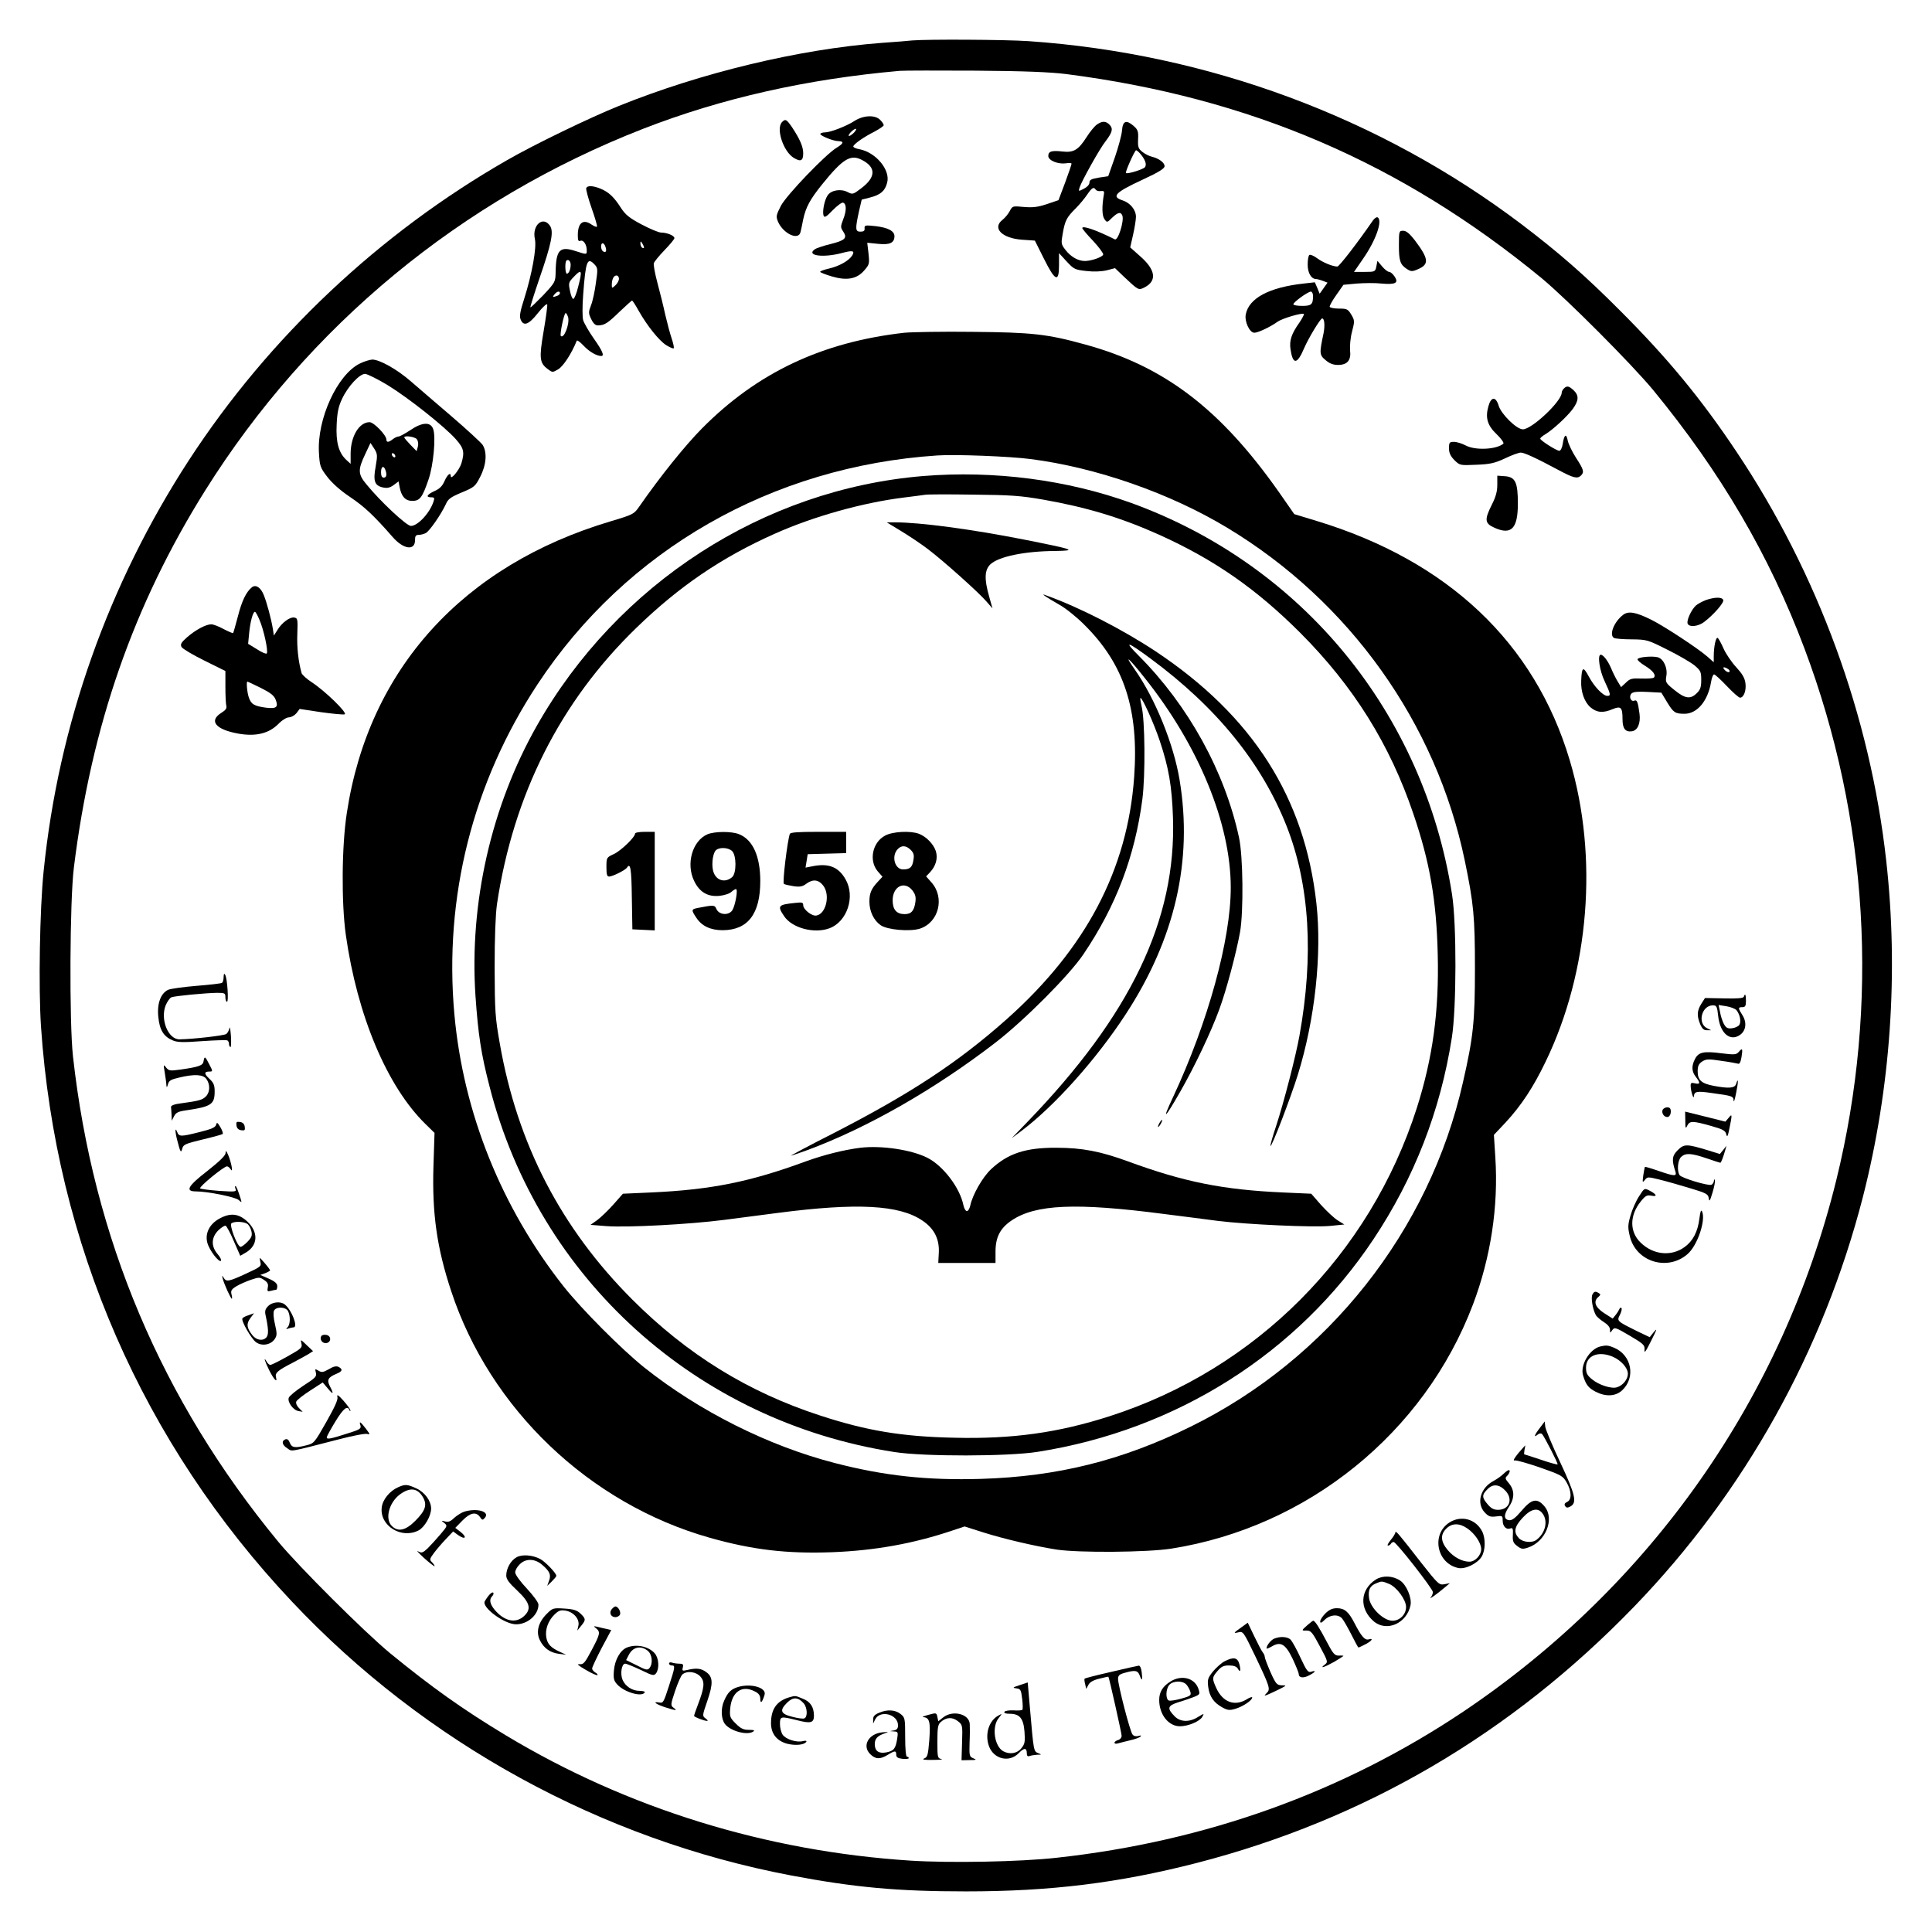 <?xml version="1.0" standalone="no"?>
<!DOCTYPE svg PUBLIC "-//W3C//DTD SVG 20010904//EN"
 "http://www.w3.org/TR/2001/REC-SVG-20010904/DTD/svg10.dtd">
<svg version="1.0" xmlns="http://www.w3.org/2000/svg"
 width="1080pt" height="1080pt" viewBox="0 0 1080 1080"
 preserveAspectRatio="xMidYMid meet">

<g transform="translate(0,1080) scale(0.1,-0.1)"
fill="#000000" stroke="none">
<path d="M5100 10574 c-19 -2 -98 -9 -175 -14 -458 -35 -1007 -167 -1465 -352
-164 -66 -474 -216 -625 -303 -714 -409 -1331 -990 -1778 -1676 -451 -693
-730 -1480 -813 -2298 -22 -213 -29 -652 -15 -867 82 -1215 568 -2331 1403
-3217 743 -789 1730 -1330 2791 -1531 355 -67 595 -89 977 -89 474 0 854 47
1290 159 941 243 1758 722 2446 1434 616 638 1056 1427 1278 2290 155 607 200
1254 130 1880 -90 808 -381 1603 -837 2285 -196 294 -385 523 -647 785 -201
202 -346 328 -558 489 -789 596 -1751 952 -2752 1021 -132 9 -566 11 -650 4z
m860 -188 c1026 -132 1874 -496 2659 -1142 140 -116 503 -480 622 -624 378
-460 650 -924 846 -1445 358 -951 420 -1988 178 -2972 -300 -1217 -1036 -2266
-2085 -2971 -672 -450 -1439 -726 -2274 -817 -205 -23 -596 -30 -816 -16 -807
52 -1583 292 -2260 699 -241 145 -418 271 -650 461 -144 119 -508 482 -624
622 -654 794 -1035 1697 -1148 2714 -21 191 -18 871 5 1055 98 793 334 1469
734 2108 578 922 1430 1625 2448 2022 440 171 914 278 1435 324 25 2 216 2
425 1 275 -2 415 -8 505 -19z"/>
<path d="M4775 10123 c-43 -28 -133 -63 -163 -63 -10 0 -22 -3 -26 -7 -8 -9
70 -42 102 -42 31 -1 28 -13 -10 -36 -61 -36 -282 -266 -313 -326 -26 -51 -28
-59 -16 -88 29 -67 115 -108 126 -58 3 12 10 44 15 71 15 69 38 111 107 197
115 142 158 168 221 135 80 -41 79 -96 -3 -158 -47 -36 -49 -36 -78 -21 -38
19 -92 10 -111 -20 -18 -27 -30 -91 -22 -113 5 -12 16 -6 51 31 25 25 51 45
58 42 19 -6 20 -44 1 -92 -16 -42 -16 -46 0 -70 24 -36 10 -49 -74 -70 -38 -9
-76 -22 -86 -29 -48 -35 46 -48 150 -21 63 17 76 14 60 -13 -19 -30 -73 -60
-129 -73 -30 -7 -52 -15 -50 -19 2 -4 31 -15 64 -25 84 -25 140 -15 181 32 30
34 31 38 25 96 l-7 60 60 -6 c66 -7 92 5 92 43 0 29 -37 48 -107 56 -56 6 -61
5 -60 -12 2 -14 -5 -19 -23 -19 -29 0 -30 14 -8 115 l15 64 47 12 c58 15 83
36 95 82 20 71 -62 170 -155 188 -19 3 -34 10 -34 15 0 12 58 53 118 83 28 15
52 31 52 36 0 6 -9 19 -20 30 -29 29 -94 26 -145 -7z m0 -63 c-10 -11 -23 -20
-28 -20 -6 0 -2 9 8 20 10 11 23 20 28 20 6 0 2 -9 -8 -20z"/>
<path d="M4372 10118 c-36 -36 7 -166 66 -201 39 -23 52 -16 52 27 0 36 -19
79 -62 144 -31 45 -37 49 -56 30z"/>
<path d="M6132 10104 c-12 -8 -38 -39 -57 -69 -47 -74 -73 -89 -136 -82 -60 7
-79 1 -79 -25 0 -25 54 -47 98 -41 17 3 32 2 32 -2 0 -5 -16 -52 -36 -106
l-37 -98 -65 -22 c-51 -17 -78 -20 -128 -16 -63 6 -64 6 -79 -22 -8 -16 -26
-38 -41 -50 -59 -46 -3 -103 109 -111 l72 -5 50 -100 c63 -127 85 -137 85 -38
l0 68 43 -47 c40 -43 46 -46 110 -53 42 -5 84 -3 114 4 l46 12 51 -49 c80 -75
80 -76 115 -58 70 37 61 98 -26 174 l-55 49 16 71 c9 39 16 84 16 100 0 39
-32 78 -75 92 -64 21 -42 44 113 116 91 42 122 62 122 75 0 20 -31 43 -71 53
-14 3 -38 15 -52 26 -24 19 -27 28 -25 72 2 44 -1 53 -26 75 -41 35 -60 27
-64 -27 -2 -25 -20 -92 -40 -150 l-37 -105 -53 -8 c-41 -7 -52 -12 -52 -28 0
-11 -13 -25 -31 -34 -31 -16 -31 -16 -24 7 10 33 112 217 145 258 38 50 43 70
24 91 -21 23 -42 24 -72 3z m240 -161 c30 -34 40 -63 28 -78 -10 -12 -99 -40
-106 -32 -5 5 49 127 57 127 3 0 13 -8 21 -17z m-247 -203 c4 -6 16 -10 28 -8
17 2 21 -1 18 -17 -12 -69 -11 -121 3 -140 14 -20 15 -20 43 8 33 31 48 34 57
12 11 -30 -24 -142 -42 -133 -104 52 -182 79 -182 63 0 -4 27 -37 61 -72 33
-36 58 -70 56 -76 -4 -14 -64 -35 -100 -36 -39 -1 -81 23 -111 62 -25 32 -25
37 -15 93 13 73 22 89 72 139 22 22 51 57 65 78 26 38 36 44 47 27z"/>
<path d="M3277 9748 c-2 -7 11 -57 30 -111 19 -54 33 -101 30 -104 -3 -3 -16
2 -29 11 -48 34 -78 11 -78 -59 0 -29 3 -36 15 -31 17 6 35 -22 35 -53 0 -25
1 -25 -61 -5 -90 30 -111 8 -113 -117 -1 -55 -2 -57 -69 -129 -38 -39 -70 -70
-72 -68 -2 2 21 75 51 163 67 194 80 259 59 292 -39 59 -102 4 -85 -73 11 -47
-16 -196 -60 -335 -22 -68 -27 -96 -20 -114 16 -41 45 -31 97 35 26 33 50 55
52 48 2 -6 -7 -73 -20 -149 -26 -152 -23 -178 23 -212 26 -20 27 -20 59 -1 28
17 74 87 103 159 2 6 19 -7 38 -27 32 -34 73 -58 99 -58 19 0 7 29 -42 98 -28
40 -54 86 -59 102 -5 17 -5 80 0 143 14 189 23 213 65 167 17 -18 17 -27 6
-102 -6 -46 -18 -102 -27 -124 -15 -39 -15 -45 1 -78 12 -25 24 -36 39 -35 36
1 53 12 120 77 36 34 67 62 69 62 3 0 20 -26 37 -57 48 -85 115 -168 155 -193
20 -12 38 -20 41 -17 3 3 -2 27 -11 54 -9 26 -25 86 -36 133 -10 47 -30 127
-44 179 -14 52 -23 102 -20 110 3 9 30 42 60 73 30 31 55 61 55 67 0 14 -42
31 -75 31 -12 0 -61 20 -108 45 -70 37 -91 55 -116 93 -39 61 -67 87 -113 107
-45 18 -75 19 -81 3z m323 -331 c0 -5 -4 -5 -10 -2 -5 3 -10 14 -10 23 0 15 2
15 10 2 5 -8 10 -19 10 -23z m-215 2 c8 -23 1 -34 -14 -24 -13 8 -15 45 -2 45
5 0 13 -9 16 -21z m-195 -99 c0 -25 -10 -50 -21 -50 -10 0 -12 63 -3 73 11 10
24 -3 24 -23z m42 -123 c-9 -38 -22 -68 -27 -68 -6 0 -14 20 -19 46 -9 44 -8
47 25 81 41 43 45 32 21 -59z m228 45 c0 -11 -9 -27 -20 -37 -19 -18 -20 -17
-20 3 0 31 11 52 26 52 8 0 14 -8 14 -18z m-330 -81 c0 -5 -7 -12 -16 -15 -24
-9 -28 -7 -14 9 14 17 30 20 30 6z m46 -135 c9 -38 -24 -122 -41 -104 -7 7 18
128 27 128 4 0 10 -11 14 -24z"/>
<path d="M7675 9568 c-86 -125 -189 -258 -199 -258 -26 0 -82 23 -114 47 -17
13 -37 21 -42 18 -6 -3 -10 -28 -10 -54 0 -47 20 -81 48 -81 6 0 23 -5 37 -10
l26 -10 -22 -31 -22 -31 -13 32 -14 32 -62 -7 c-192 -21 -306 -81 -324 -172
-8 -40 21 -103 48 -103 20 0 87 31 129 61 28 20 139 52 148 44 2 -3 -9 -24
-25 -48 -45 -63 -57 -101 -50 -149 13 -88 37 -87 76 5 24 56 91 167 101 167
13 0 16 -39 8 -82 -24 -113 -24 -122 11 -151 22 -19 43 -27 69 -27 53 0 75 26
68 82 -2 24 2 71 11 104 15 58 15 63 -4 95 -19 31 -24 34 -70 34 -27 0 -50 5
-51 10 -1 6 15 35 37 66 l40 57 75 7 c41 3 103 4 137 0 79 -7 98 3 74 39 -9
14 -23 26 -30 26 -8 0 -26 14 -40 31 l-26 31 -6 -31 c-6 -30 -8 -31 -66 -31
l-59 0 51 74 c72 104 110 213 81 231 -6 3 -17 -5 -26 -17z m-335 -422 c0 -48
-9 -56 -61 -56 -27 0 -49 4 -49 9 0 12 80 70 98 71 6 0 12 -11 12 -24z"/>
<path d="M7820 9429 c0 -88 7 -108 45 -133 22 -14 29 -15 59 -2 67 28 64 58
-16 164 -29 37 -47 52 -64 52 -23 0 -24 -2 -24 -81z"/>
<path d="M5056 8940 c-461 -52 -823 -223 -1132 -535 -95 -96 -234 -269 -350
-436 -30 -43 -33 -45 -160 -83 -827 -246 -1353 -827 -1475 -1629 -29 -185 -31
-502 -6 -682 64 -453 231 -849 446 -1059 l50 -49 -6 -186 c-8 -265 19 -456 99
-698 217 -659 773 -1189 1445 -1379 241 -68 430 -90 683 -81 239 9 456 48 673
121 l69 23 104 -33 c117 -37 289 -77 409 -96 126 -19 507 -16 642 5 763 120
1415 647 1687 1365 99 261 143 548 125 822 l-8 126 65 69 c87 94 155 196 224
340 245 506 296 1146 135 1685 -196 657 -681 1115 -1415 1338 l-125 38 -87
125 c-327 464 -640 702 -1081 823 -213 59 -297 68 -632 71 -165 2 -335 -1
-379 -5z m704 -706 c368 -47 780 -191 1100 -384 684 -412 1168 -1091 1328
-1860 50 -241 57 -314 57 -605 0 -295 -9 -382 -67 -635 -187 -830 -755 -1548
-1522 -1925 -386 -190 -746 -279 -1171 -292 -303 -9 -542 17 -820 89 -371 96
-756 289 -1064 534 -127 102 -348 324 -449 451 -349 442 -562 972 -612 1523
-59 655 103 1296 465 1845 496 752 1310 1218 2235 1279 100 7 403 -5 520 -20z"/>
<path d="M5161 8139 c-893 -74 -1709 -601 -2160 -1396 -255 -450 -378 -991
-343 -1511 15 -214 31 -323 79 -507 274 -1073 1157 -1870 2263 -2042 165 -26
635 -25 800 1 776 122 1453 550 1878 1189 227 341 374 717 438 1127 26 165 27
635 1 800 -158 1013 -835 1840 -1792 2188 -360 130 -767 183 -1164 151z m671
-132 c244 -43 435 -101 645 -195 311 -140 546 -304 793 -551 296 -297 499
-621 631 -1011 92 -270 129 -483 136 -785 8 -319 -28 -579 -117 -859 -263
-820 -898 -1459 -1715 -1722 -288 -93 -546 -129 -870 -121 -292 6 -490 39
-750 124 -403 131 -743 341 -1050 648 -399 399 -643 870 -741 1431 -26 147
-28 179 -29 424 0 172 5 296 13 355 92 614 354 1133 779 1545 238 231 475 393
773 526 219 98 496 175 725 203 50 6 101 13 115 15 14 3 135 3 270 1 210 -2
266 -6 392 -28z"/>
<path d="M5036 7832 c43 -26 111 -71 149 -100 90 -68 286 -244 329 -294 l34
-39 -19 68 c-28 98 -25 148 8 179 47 43 191 73 363 74 124 2 105 8 -177 64
-294 58 -581 96 -719 96 l-47 0 79 -48z"/>
<path d="M5842 7468 c10 -7 45 -29 79 -48 35 -19 97 -69 139 -111 224 -221
307 -475 280 -853 -37 -517 -270 -959 -711 -1352 -273 -243 -541 -419 -974
-641 -132 -67 -237 -123 -233 -123 4 0 44 14 89 30 336 124 717 342 1054 602
162 125 413 377 491 493 182 269 288 547 330 868 17 132 15 444 -5 522 -5 22
-8 41 -6 43 8 8 75 -140 108 -239 50 -149 68 -252 74 -429 19 -571 -236 -1104
-816 -1704 l-86 -89 60 45 c183 139 413 396 577 647 276 422 377 860 302 1311
-33 200 -136 454 -251 618 -64 91 -35 67 57 -49 301 -378 480 -813 480 -1171
0 -291 -127 -753 -324 -1174 -63 -134 -46 -120 43 36 80 140 171 332 216 455
40 108 95 314 117 435 20 116 17 425 -6 529 -80 370 -284 738 -559 1014 -88
88 -69 84 64 -14 371 -274 622 -584 762 -939 128 -327 152 -720 71 -1170 -21
-116 -87 -372 -130 -503 -20 -60 -34 -110 -32 -113 7 -7 112 267 153 398 96
310 135 673 104 956 -65 593 -356 1050 -899 1411 -186 123 -426 246 -610 312
-21 8 -23 7 -8 -3z"/>
<path d="M3550 6140 c0 -20 -80 -97 -120 -115 -39 -18 -40 -19 -40 -72 0 -41
3 -53 15 -53 19 0 91 36 100 50 19 30 25 -6 27 -167 l3 -178 63 -3 62 -3 0
276 0 275 -55 0 c-31 0 -55 -4 -55 -10z"/>
<path d="M3954 6136 c-84 -37 -120 -165 -74 -260 30 -63 76 -90 141 -84 27 3
57 12 67 22 10 9 22 16 26 16 13 0 -4 -92 -20 -118 -20 -31 -74 -27 -89 6 -10
24 -14 24 -107 6 -34 -7 -34 -12 -5 -55 30 -46 80 -69 147 -69 141 1 210 91
210 275 0 137 -41 230 -117 261 -41 18 -139 17 -179 0z m138 -93 c25 -23 26
-123 1 -146 -37 -32 -85 -22 -103 24 -14 33 -8 102 10 124 17 20 69 19 92 -2z"/>
<path d="M4415 6138 c-14 -42 -42 -274 -33 -279 6 -4 30 -9 55 -13 35 -5 50
-2 72 15 36 26 68 22 94 -13 39 -53 14 -158 -40 -166 -25 -4 -73 34 -73 58 0
15 -6 17 -42 13 -99 -10 -104 -16 -65 -74 44 -67 169 -100 254 -68 99 37 145
177 90 273 -40 71 -96 92 -188 73 l-36 -7 6 37 6 38 108 3 107 3 0 59 0 60
-155 0 c-116 0 -157 -3 -160 -12z"/>
<path d="M4948 6129 c-71 -37 -92 -139 -42 -199 l27 -31 -25 -27 c-37 -39 -48
-65 -48 -112 0 -54 24 -105 63 -132 37 -26 164 -37 220 -19 105 35 139 172 65
257 l-31 35 21 22 c34 36 46 80 33 120 -13 39 -54 81 -94 96 -47 18 -147 13
-189 -10z m143 -80 c17 -17 20 -29 15 -57 -6 -40 -19 -52 -58 -52 -46 0 -66
73 -31 112 21 24 48 23 74 -3z m9 -226 c17 -22 21 -37 17 -66 -7 -49 -23 -67
-60 -67 -45 0 -67 25 -67 77 0 78 66 111 110 56z"/>
<path d="M6480 4520 c-6 -11 -8 -20 -6 -20 3 0 10 9 16 20 6 11 8 20 6 20 -3
0 -10 -9 -16 -20z"/>
<path d="M4810 4384 c-95 -12 -205 -40 -305 -76 -312 -115 -531 -159 -867
-174 l-156 -7 -52 -59 c-29 -33 -70 -72 -91 -88 l-38 -27 88 -7 c117 -9 468
10 661 35 85 11 220 29 300 39 439 57 677 45 806 -43 66 -44 96 -103 92 -180
l-3 -57 160 0 160 0 0 63 c0 81 26 131 89 174 134 91 360 101 851 37 105 -13
242 -31 304 -39 162 -20 531 -37 626 -28 l80 8 -37 23 c-21 13 -62 52 -93 86
l-55 63 -157 7 c-337 15 -555 59 -868 174 -153 56 -256 76 -400 76 -172 1
-271 -32 -365 -120 -48 -45 -104 -144 -116 -203 -4 -17 -12 -31 -19 -31 -7 0
-15 14 -19 31 -19 98 -113 222 -202 267 -89 45 -257 70 -374 56z"/>
<path d="M2012 8768 c-126 -61 -241 -311 -229 -500 4 -72 7 -82 46 -133 27
-35 72 -76 129 -114 80 -54 132 -103 237 -223 60 -69 125 -78 125 -18 0 24 4
30 21 30 11 0 29 5 39 10 22 12 86 105 112 161 13 30 27 40 89 66 70 29 76 34
103 87 35 67 40 138 14 179 -10 14 -88 86 -173 159 -85 73 -188 161 -228 196
-78 68 -175 122 -216 122 -14 -1 -45 -10 -69 -22z m155 -121 c116 -71 319
-232 381 -302 45 -51 50 -72 31 -136 -12 -37 -59 -94 -59 -71 0 24 -18 11 -35
-27 -12 -28 -28 -44 -56 -56 -43 -20 -51 -35 -18 -35 17 0 19 -4 13 -22 -20
-64 -88 -138 -127 -138 -24 0 -170 136 -249 233 -47 56 -48 81 -7 167 l30 64
21 -32 c18 -29 19 -37 8 -100 -15 -81 -6 -107 41 -117 23 -5 38 -2 59 13 l28
21 6 -32 c10 -53 32 -77 71 -77 42 0 56 19 90 118 28 80 43 242 26 285 -15 40
-62 37 -128 -8 -29 -19 -58 -35 -65 -35 -7 0 -22 -7 -32 -15 -24 -19 -36 -19
-36 -2 0 24 -70 97 -94 97 -58 0 -105 -78 -106 -174 l0 -59 -25 23 c-42 40
-58 98 -53 197 3 68 10 101 30 143 33 71 98 140 129 140 13 -1 70 -29 126 -63z
m163 -302 c7 -9 10 -25 6 -41 l-7 -26 -34 35 c-19 20 -35 38 -35 42 0 12 58 4
70 -10z m-120 -96 c0 -6 -4 -7 -10 -4 -5 3 -10 11 -10 16 0 6 5 7 10 4 6 -3
10 -11 10 -16z m-56 -75 c10 -27 7 -44 -9 -44 -10 0 -15 10 -15 30 0 32 14 40
24 14z"/>
<path d="M8742 8628 c-7 -7 -12 -17 -12 -23 0 -48 -167 -205 -217 -205 -35 0
-120 84 -135 131 -16 54 -43 53 -58 -3 -18 -64 -5 -107 47 -156 25 -24 41 -47
37 -52 -38 -33 -157 -39 -211 -10 -21 11 -50 20 -65 20 -25 0 -28 -3 -28 -36
0 -26 8 -43 30 -66 31 -30 31 -30 123 -26 78 3 103 9 161 36 37 18 77 32 87
32 20 0 85 -30 212 -98 82 -44 105 -50 125 -30 19 19 15 33 -28 99 -22 34 -42
77 -46 95 -8 43 -20 36 -28 -16 -3 -22 -12 -40 -19 -40 -16 0 -107 58 -107 68
0 4 12 15 28 24 43 26 122 99 154 142 34 47 35 75 5 104 -27 25 -38 27 -55 10z"/>
<path d="M8370 8090 c0 -36 -8 -67 -30 -110 -43 -86 -41 -106 16 -131 93 -41
129 -3 129 136 0 119 -14 149 -73 153 l-42 3 0 -51z"/>
<path d="M1408 7517 c-32 -26 -56 -76 -78 -162 -13 -49 -25 -92 -27 -94 -1 -2
-25 8 -52 22 -27 15 -58 27 -70 27 -30 0 -88 -31 -136 -73 -33 -29 -38 -39
-30 -54 6 -10 63 -44 128 -76 l117 -58 0 -87 c0 -48 2 -96 5 -107 4 -15 -4
-25 -28 -40 -71 -45 -32 -93 95 -116 97 -17 169 0 222 52 22 23 48 39 61 39
13 0 32 11 42 23 l18 24 119 -18 c65 -9 125 -15 133 -12 17 7 -109 130 -184
179 -28 18 -54 42 -57 51 -18 64 -27 143 -24 219 3 83 2 89 -18 92 -24 4 -70
-30 -94 -71 l-19 -30 -6 39 c-9 55 -34 148 -51 189 -17 42 -45 59 -66 42z m42
-181 c24 -54 51 -178 41 -189 -4 -4 -29 7 -55 24 l-49 30 6 62 c6 62 21 117
32 117 4 0 15 -20 25 -44z m7 -381 c52 -26 74 -42 83 -64 18 -44 6 -54 -53
-47 -66 9 -83 19 -96 57 -10 29 -15 89 -8 89 2 0 35 -16 74 -35z"/>
<path d="M9537 7446 c-21 -8 -47 -22 -57 -31 -25 -23 -53 -83 -46 -101 8 -21
58 -17 92 9 54 41 113 109 107 123 -6 17 -46 17 -96 0z"/>
<path d="M9072 7362 c-50 -39 -78 -111 -50 -128 6 -4 50 -8 98 -8 86 -1 90 -2
201 -58 63 -31 131 -71 152 -88 34 -29 37 -36 37 -81 0 -40 -5 -55 -25 -74
-35 -35 -65 -31 -124 17 -50 40 -52 44 -46 79 8 46 -16 96 -48 105 -34 8 -110
1 -113 -11 -2 -5 17 -22 42 -37 44 -27 63 -52 49 -66 -4 -4 -34 -6 -68 -5 -54
2 -65 0 -88 -23 l-27 -25 -20 33 c-11 18 -27 51 -36 73 -18 41 -43 75 -58 75
-19 0 -7 -88 22 -148 34 -73 36 -82 15 -82 -24 0 -73 51 -104 109 -31 58 -39
54 -42 -24 -3 -62 18 -120 52 -149 35 -30 71 -33 124 -10 46 19 55 10 55 -57
0 -52 16 -72 52 -67 32 4 50 44 43 98 -9 67 -14 80 -30 73 -20 -7 -31 26 -14
41 10 9 37 11 90 8 l76 -4 32 -53 c36 -59 45 -65 98 -65 71 0 131 73 148 178
4 23 11 42 17 42 5 0 37 -29 71 -65 34 -36 67 -65 74 -65 21 0 36 41 30 82 -4
29 -18 52 -52 89 -25 27 -57 74 -70 103 -13 30 -28 57 -33 60 -10 6 -22 -48
-22 -103 l0 -33 -35 31 c-55 48 -241 170 -315 207 -87 43 -128 50 -158 26z
m588 -302 c8 -5 11 -12 7 -16 -4 -4 -15 0 -24 9 -18 18 -8 23 17 7z"/>
<path d="M1250 5338 c0 -15 -4 -29 -9 -32 -5 -4 -69 -11 -143 -17 -73 -6 -144
-16 -158 -22 -42 -20 -63 -78 -55 -152 7 -73 30 -110 81 -131 25 -11 59 -12
164 -4 73 5 137 7 141 4 5 -3 9 -11 9 -19 0 -8 3 -16 8 -18 4 -3 5 25 3 61 -3
37 -6 57 -8 45 -3 -12 -10 -27 -18 -33 -11 -9 -187 -29 -262 -30 -63 0 -108
111 -77 190 9 21 23 41 32 45 20 8 192 24 255 25 44 0 47 -2 47 -25 0 -14 4
-25 9 -25 10 0 2 129 -10 150 -6 11 -8 8 -9 -12z"/>
<path d="M9748 5228 c-3 -8 -36 -11 -111 -9 l-106 2 -21 -33 c-24 -39 -25 -66
-6 -113 11 -26 21 -35 38 -34 l23 0 -22 11 c-56 27 -31 128 32 128 21 0 24 -6
30 -62 11 -95 67 -142 122 -103 33 23 39 69 14 109 -26 41 -26 46 -1 46 16 0
20 7 20 35 0 35 -5 45 -12 23z m-40 -76 c19 -25 26 -63 15 -81 -6 -9 -24 -17
-41 -19 -25 -3 -33 2 -46 25 -8 16 -18 46 -21 67 l-8 38 44 -7 c24 -4 50 -14
57 -23z"/>
<path d="M9720 4920 c-14 -16 -23 -17 -97 -8 -99 13 -128 7 -148 -32 -20 -39
-19 -70 5 -100 26 -34 25 -43 -5 -36 -21 5 -25 3 -24 -16 1 -31 17 -78 18 -56
2 27 17 30 99 18 118 -16 122 -18 123 -43 1 -12 7 7 14 43 13 64 13 91 0 51
-7 -24 -40 -27 -125 -11 -69 13 -90 32 -90 81 0 30 6 42 25 55 22 14 35 15
106 4 45 -6 87 -14 94 -16 9 -4 15 8 20 36 8 49 5 54 -15 30z"/>
<path d="M1138 4868 c-3 -24 -25 -32 -129 -47 -59 -8 -65 -7 -80 11 -15 20
-16 18 -8 -28 4 -27 9 -58 9 -69 2 -17 3 -16 9 4 5 20 17 27 61 37 87 21 136
18 154 -8 22 -31 20 -74 -3 -97 -20 -20 -38 -25 -141 -39 -34 -4 -55 -12 -54
-20 1 -6 2 -27 3 -44 l1 -33 13 25 c10 20 23 27 67 33 142 21 160 33 160 107
0 34 -6 48 -30 70 -30 28 -30 40 2 40 18 0 18 2 -2 40 -23 46 -27 48 -32 18z"/>
<path d="M9294 4595 c-8 -20 13 -45 32 -38 8 3 14 16 14 29 0 17 -6 24 -20 24
-11 0 -23 -7 -26 -15z"/>
<path d="M9421 4535 c0 -43 2 -47 11 -27 14 27 30 27 133 -2 67 -19 80 -26 85
-47 5 -19 9 -11 18 35 16 78 15 82 -5 57 l-18 -21 -112 28 -113 28 1 -51z"/>
<path d="M1208 4512 c-4 -14 -26 -24 -91 -40 -107 -27 -116 -27 -127 1 -12 31
-12 0 1 -48 17 -67 21 -73 28 -45 6 22 18 27 113 50 59 14 110 28 113 31 3 4
-3 21 -13 38 -17 28 -20 29 -24 13z"/>
<path d="M1322 4508 c2 -15 11 -24 26 -26 20 -3 23 0 20 20 -2 15 -11 24 -26
26 -20 3 -23 0 -20 -20z"/>
<path d="M9379 4371 c-32 -32 -35 -54 -14 -118 10 -30 -2 -30 -95 2 -40 14
-74 24 -75 22 -1 -1 -5 -22 -9 -47 -5 -41 -5 -43 9 -26 14 18 17 18 82 2 37
-9 114 -31 170 -48 93 -28 102 -33 105 -57 3 -21 7 -14 21 32 10 33 16 64 13
70 -2 7 -5 5 -5 -4 -1 -9 -7 -19 -14 -22 -19 -7 -168 38 -178 54 -16 25 -10
85 9 102 25 23 56 21 142 -8 40 -14 75 -25 77 -25 4 0 17 34 27 70 l7 25 -18
-23 -19 -23 -64 20 c-122 37 -135 37 -171 2z"/>
<path d="M1261 4354 c-1 -14 -34 -46 -101 -99 -110 -85 -127 -115 -65 -115 64
0 220 -31 239 -48 18 -16 18 -16 11 8 -14 44 -24 70 -29 70 -3 0 -3 -7 1 -17
6 -15 -3 -16 -92 -10 -54 4 -102 10 -106 14 -8 8 132 123 150 123 6 0 15 -8
21 -17 15 -24 3 40 -15 82 -11 24 -14 26 -14 9z"/>
<path d="M9162 4112 c-17 -26 -38 -74 -47 -106 -15 -51 -16 -67 -5 -113 32
-146 211 -202 324 -103 55 48 102 188 81 237 -6 13 -10 2 -15 -37 -9 -75 -36
-127 -83 -161 -74 -54 -175 -44 -245 24 -64 61 -63 154 1 232 25 31 34 36 59
31 35 -7 29 8 -12 29 -28 14 -28 14 -58 -33z"/>
<path d="M1225 3987 c-54 -30 -80 -82 -66 -134 11 -42 65 -112 76 -101 4 4 -4
21 -19 38 -37 44 -35 92 4 132 17 16 35 28 41 26 6 -2 27 -41 46 -86 l36 -82
31 18 c69 40 72 116 6 176 -48 43 -94 47 -155 13z m155 -27 c10 -5 21 -24 25
-41 6 -25 2 -36 -21 -60 -15 -16 -33 -29 -39 -29 -18 0 -65 123 -51 132 16 11
64 10 86 -2z"/>
<path d="M1455 3748 c7 -27 4 -29 -80 -68 -98 -45 -110 -47 -125 -22 -9 14
-10 14 -5 -6 9 -33 45 -112 51 -112 2 0 2 11 -2 25 -5 20 0 28 28 45 18 11 55
27 81 36 44 15 50 15 73 -1 20 -13 25 -23 21 -42 -4 -21 -2 -24 17 -19 11 3
24 6 29 6 4 0 7 9 7 20 0 15 -13 27 -47 42 l-48 21 28 10 c15 6 27 13 27 16
-1 3 -14 22 -31 41 -30 34 -30 35 -24 8z"/>
<path d="M8902 3564 c-10 -17 1 -82 18 -114 5 -10 26 -28 45 -40 22 -14 35
-29 35 -43 0 -20 1 -20 13 -2 13 17 18 15 98 -32 76 -45 84 -52 82 -78 -2 -22
6 -12 32 40 40 79 42 86 16 54 l-19 -24 -69 33 c-115 57 -116 57 -97 93 8 17
12 34 8 37 -4 4 -9 1 -11 -5 -3 -7 -12 -22 -21 -33 l-17 -21 -47 30 c-51 33
-63 66 -33 91 13 11 13 15 3 21 -19 12 -26 11 -36 -7z"/>
<path d="M1499 3499 c-16 -16 -20 -28 -14 -53 16 -74 17 -106 5 -121 -19 -23
-56 -18 -79 11 -32 41 -35 63 -12 95 l21 28 -30 -11 c-17 -5 -32 -13 -35 -18
-8 -13 49 -113 76 -133 33 -24 83 -15 105 18 13 20 13 30 1 83 -9 37 -10 66
-5 76 13 23 65 21 78 -3 14 -27 13 -74 -2 -90 -11 -11 -10 -13 5 -7 10 3 23 6
28 6 27 0 -10 97 -49 128 -24 19 -70 14 -93 -9z"/>
<path d="M1796 3331 c-11 -18 6 -42 28 -39 29 4 29 42 -1 46 -11 2 -24 -1 -27
-7z"/>
<path d="M1685 3290 c6 -24 -1 -29 -79 -73 -46 -26 -89 -47 -95 -47 -5 0 -15
8 -20 18 -21 35 -10 0 14 -48 26 -52 47 -73 38 -40 -7 25 9 39 89 80 32 17 71
38 88 48 l30 19 -36 34 c-34 33 -35 33 -29 9z"/>
<path d="M8945 3273 c-59 -15 -112 -103 -96 -160 15 -52 30 -72 71 -93 57 -29
111 -26 148 8 77 72 53 197 -45 238 -33 14 -44 15 -78 7z m70 -57 c47 -20 85
-63 85 -96 0 -30 -28 -65 -61 -75 -31 -10 -102 13 -140 45 -27 22 -33 34 -33
65 0 67 68 95 149 61z"/>
<path d="M1838 3146 c-32 -18 -40 -19 -58 -8 -19 11 -20 11 -14 -12 5 -21 -3
-29 -70 -72 -41 -27 -78 -57 -82 -68 -8 -24 26 -70 55 -74 l23 -4 -21 21 c-12
12 -18 27 -15 36 4 9 38 36 77 61 l71 46 28 -33 c31 -38 36 -33 12 12 -18 35
-10 50 36 69 34 14 38 25 13 39 -13 6 -29 3 -55 -13z"/>
<path d="M1886 2992 c5 -15 -14 -56 -62 -141 -65 -115 -69 -120 -110 -130 -65
-17 -83 -14 -94 14 -6 16 -14 23 -25 19 -23 -9 -18 -32 11 -50 29 -19 0 -24
288 50 77 20 148 34 159 30 17 -5 16 -2 -8 30 -31 40 -39 45 -30 17 5 -17 -4
-23 -72 -44 -99 -32 -119 -35 -116 -20 1 6 23 46 48 87 44 72 67 91 78 64 3
-7 6 -8 6 -3 0 6 -17 30 -39 55 -28 31 -38 38 -34 22z"/>
<path d="M8608 2818 c-31 -40 -36 -57 -13 -38 10 8 19 9 25 4 13 -14 91 -166
87 -170 -2 -2 -44 9 -93 26 -49 16 -91 30 -93 30 -2 0 -1 11 1 25 3 14 5 25 4
25 -1 0 -18 -20 -39 -44 -24 -30 -31 -43 -19 -40 9 2 73 -16 142 -40 117 -41
126 -46 147 -82 29 -50 30 -98 3 -110 -13 -6 -17 -13 -11 -23 7 -10 13 -11 30
-2 38 21 27 67 -58 248 -44 93 -81 182 -83 198 l-3 29 -27 -36z"/>
<path d="M8409 2565 c-14 -14 -40 -33 -59 -43 -74 -38 -99 -125 -50 -177 21
-22 31 -26 63 -22 35 5 37 4 37 -23 0 -32 20 -53 43 -44 13 5 16 -2 14 -36 -2
-35 2 -46 24 -62 23 -18 31 -19 61 -9 99 33 150 161 92 230 -41 49 -72 43
-129 -25 -34 -40 -53 -54 -69 -52 -30 4 -31 30 -2 73 33 48 34 94 1 133 -22
26 -23 30 -8 44 8 9 14 21 12 27 -3 7 -15 0 -30 -14z m9 -101 c41 -47 18 -104
-44 -104 -24 0 -39 8 -58 31 -33 38 -33 53 0 85 30 31 67 27 102 -12z m206
-126 c30 -42 15 -107 -34 -145 -25 -20 -77 -15 -100 9 -30 33 -25 63 21 113
48 52 87 60 113 23z"/>
<path d="M2225 2486 c-47 -21 -86 -69 -91 -112 -13 -103 110 -179 206 -129 34
18 70 81 70 122 0 43 -36 92 -83 113 -50 23 -62 24 -102 6z m139 -55 c25 -43
15 -75 -43 -133 -54 -54 -96 -63 -131 -28 -39 39 -16 129 44 175 57 42 99 38
130 -14z"/>
<path d="M2596 2350 c-16 -5 -41 -21 -57 -35 -20 -20 -33 -25 -51 -20 -22 6
-22 5 -4 -9 18 -15 17 -17 -22 -63 -22 -26 -54 -61 -71 -78 -28 -26 -34 -28
-54 -17 -12 7 3 -9 33 -37 30 -27 57 -48 59 -46 2 2 -4 11 -13 21 -16 15 -15
19 10 53 15 20 45 55 67 78 l40 42 29 -21 c39 -27 51 -12 13 18 l-30 23 40 41
c43 44 76 51 98 20 13 -19 15 -19 28 -4 28 34 -43 55 -115 34z"/>
<path d="M8102 2289 c-102 -66 -71 -228 49 -254 39 -9 109 25 132 64 21 36 22
102 2 141 -36 69 -117 91 -183 49z m99 -32 c43 -29 79 -82 79 -117 0 -34 -34
-70 -66 -70 -41 0 -89 26 -122 66 -39 47 -41 86 -7 119 31 31 72 32 116 2z"/>
<path d="M7800 2233 c0 -6 -12 -25 -26 -42 -14 -17 -21 -31 -15 -31 5 0 13 5
16 10 3 6 10 10 16 10 14 0 219 -262 219 -280 0 -9 -6 -22 -12 -30 -15 -16 35
19 77 55 l30 25 -31 -6 c-29 -5 -34 -1 -130 121 -129 166 -143 182 -144 168z"/>
<path d="M2888 2095 c-33 -18 -58 -63 -58 -102 0 -21 15 -41 62 -85 72 -68 81
-104 34 -145 -46 -39 -107 -25 -160 37 -28 34 -33 59 -14 78 6 6 9 15 5 19 -7
6 -27 -14 -47 -48 -19 -34 110 -129 175 -129 65 0 125 53 125 110 0 12 -28 50
-65 90 -37 39 -65 78 -65 90 0 12 11 32 25 45 33 34 84 33 124 -1 44 -37 53
-57 40 -91 l-10 -28 25 24 c14 14 26 28 26 32 0 15 -63 80 -90 94 -44 23 -101
27 -132 10z"/>
<path d="M7692 1971 c-90 -57 -95 -164 -12 -235 72 -60 184 -11 205 91 8 41
-23 115 -59 138 -41 27 -96 29 -134 6z m73 -25 c43 -18 95 -89 95 -129 0 -42
-35 -77 -76 -77 -50 0 -124 72 -131 127 -6 46 5 69 42 83 28 12 31 12 70 -4z"/>
<path d="M3420 1805 c-17 -20 -5 -45 20 -45 11 0 23 7 26 15 6 15 -11 45 -26
45 -4 0 -13 -7 -20 -15z"/>
<path d="M3056 1778 c-47 -47 -61 -101 -38 -147 22 -45 58 -70 107 -76 l40 -5
-35 16 c-50 23 -69 42 -76 80 -8 44 10 94 46 129 24 23 34 26 64 21 45 -9 78
-49 69 -85 l-6 -26 22 27 c27 33 26 39 -4 68 -20 19 -40 25 -90 28 -63 4 -66
3 -99 -30z"/>
<path d="M7409 1781 c-16 -16 -29 -36 -29 -45 0 -11 7 -9 25 9 29 29 75 33 97
8 9 -10 32 -51 52 -90 20 -40 38 -73 40 -73 1 0 17 7 34 16 38 18 54 39 24 30
-22 -7 -42 16 -81 92 -32 62 -55 82 -97 82 -26 0 -43 -8 -65 -29z"/>
<path d="M7308 1715 c-34 -30 -34 -31 -2 -30 22 0 32 -12 72 -88 46 -85 46
-88 28 -102 -33 -25 -4 -16 52 15 28 17 52 32 52 33 0 2 -12 3 -26 2 -23 0
-32 10 -66 75 -42 80 -67 120 -77 120 -3 0 -18 -12 -33 -25z"/>
<path d="M6942 1705 c-47 -33 -50 -37 -20 -30 27 7 29 4 94 -131 83 -174 87
-187 65 -208 -15 -16 -15 -17 3 -10 11 4 40 18 65 30 44 22 45 23 16 23 -27 1
-33 7 -63 74 -17 39 -32 78 -32 85 0 7 -5 18 -11 25 -6 7 -27 47 -47 89 l-37
77 -33 -24z"/>
<path d="M3333 1697 c24 -20 22 -32 -26 -122 -37 -70 -45 -80 -67 -78 -18 2
-8 -7 35 -32 32 -19 62 -32 65 -29 2 3 -3 10 -13 15 -9 6 -17 15 -17 22 0 7
24 58 53 114 l54 101 -26 6 c-14 3 -37 8 -51 12 -23 5 -24 4 -7 -9z"/>
<path d="M7123 1640 c-19 -8 -43 -38 -43 -55 0 -3 13 2 29 11 50 30 77 14 117
-69 18 -39 34 -77 34 -85 0 -21 26 -25 59 -7 35 18 41 30 11 20 -18 -6 -26 5
-60 78 -21 46 -46 91 -55 101 -18 17 -57 20 -92 6z"/>
<path d="M3504 1590 c-37 -15 -67 -69 -72 -127 -4 -46 -1 -58 19 -80 40 -43
137 -71 153 -44 3 5 -9 9 -28 9 -42 0 -80 25 -96 62 -14 34 -5 90 15 90 7 0
46 -16 87 -35 67 -33 74 -34 86 -18 19 27 15 86 -9 112 -36 39 -103 52 -155
31z m117 -18 c25 -21 30 -71 10 -96 -11 -14 -20 -12 -72 15 l-59 29 15 29 c23
45 67 54 106 23z"/>
<path d="M6845 1513 c-16 -8 -45 -34 -64 -56 -30 -38 -32 -46 -27 -87 7 -54
31 -88 78 -114 31 -17 41 -18 75 -8 42 13 93 47 93 63 0 5 -15 0 -32 -11 -67
-40 -133 -15 -169 64 -24 53 -24 59 7 95 21 25 34 31 64 31 27 0 42 -6 49 -17
14 -26 19 -13 9 25 -10 37 -33 41 -83 15z"/>
<path d="M3740 1501 c0 -6 7 -11 15 -11 20 0 20 -6 -16 -116 -29 -90 -32 -96
-54 -91 -41 7 -18 -10 34 -27 60 -19 70 -20 47 -3 -18 13 -18 17 8 95 15 44
33 86 41 92 26 22 77 15 101 -13 25 -29 22 -60 -16 -160 -11 -28 -20 -55 -20
-59 0 -6 56 -28 73 -28 6 0 2 6 -9 14 -19 14 -18 16 10 98 33 96 32 133 -5
160 -29 22 -56 25 -106 13 -29 -7 -31 -5 -26 14 4 17 1 21 -20 21 -14 0 -32 3
-41 6 -9 3 -16 1 -16 -5z"/>
<path d="M6211 1454 c-79 -18 -146 -35 -148 -38 -2 -2 -1 -16 3 -30 l6 -27 12
22 c7 15 27 27 61 35 27 7 50 12 51 11 5 -8 74 -316 74 -330 0 -11 -9 -21 -20
-24 -11 -3 -20 -10 -20 -15 0 -5 8 -7 18 -4 9 3 40 10 67 17 28 6 55 16 60 21
7 7 3 8 -11 4 -13 -4 -26 -1 -33 8 -14 16 -81 275 -81 311 0 19 8 26 38 34 57
16 72 14 83 -15 13 -35 17 -28 11 19 -2 20 -9 36 -16 36 -6 -1 -76 -16 -155
-35z"/>
<path d="M6544 1401 c-44 -27 -64 -59 -64 -104 0 -81 52 -147 116 -147 46 0
112 28 125 53 11 20 11 20 -24 -1 -47 -30 -98 -29 -130 3 -45 46 -41 60 22 80
31 9 70 23 88 30 31 13 32 15 22 45 -21 60 -93 79 -155 41z m88 -18 c9 -10 19
-28 22 -40 6 -20 1 -24 -49 -38 -31 -9 -63 -14 -71 -11 -19 7 -18 65 3 88 21
23 75 24 95 1z"/>
<path d="M5700 1380 c-39 -13 -42 -15 -19 -18 24 -3 27 -8 33 -59 4 -31 4 -58
1 -61 -3 -3 -25 -5 -49 -3 -24 1 -47 -2 -51 -8 -4 -7 6 -11 28 -11 57 0 78
-25 84 -100 4 -56 2 -69 -17 -92 -23 -30 -65 -37 -101 -18 -50 27 -66 136 -27
185 21 27 21 27 1 16 -56 -29 -79 -107 -54 -174 28 -72 114 -91 166 -37 30 31
45 31 45 -2 0 -14 5 -18 16 -14 9 3 28 6 42 7 26 0 26 1 5 9 -25 10 -25 13
-45 245 l-13 150 -45 -15z"/>
<path d="M4127 1370 c-40 -12 -58 -29 -79 -77 -20 -44 -17 -103 5 -131 31 -39
123 -64 157 -42 11 7 5 10 -23 10 -31 0 -46 7 -74 35 -33 33 -35 39 -31 86 9
92 66 131 137 94 23 -11 31 -23 31 -43 1 -29 11 -18 24 24 12 40 -75 65 -147
44z"/>
<path d="M4409 1311 c-68 -21 -99 -66 -99 -144 0 -59 33 -100 92 -115 46 -11
94 -6 105 11 4 6 -3 8 -19 4 -35 -9 -95 10 -113 36 -8 12 -15 38 -15 59 0 44
3 45 95 22 77 -20 95 -15 95 25 0 48 -20 79 -62 95 -42 18 -42 18 -79 7z m84
-33 c20 -24 23 -76 3 -84 -7 -3 -37 1 -67 9 -65 16 -73 35 -30 78 34 34 62 33
94 -3z"/>
<path d="M4913 1225 c-24 -10 -33 -20 -32 -37 l0 -23 11 23 c27 55 128 30 128
-33 0 -17 -7 -25 -22 -28 l-23 -4 23 -2 c22 -1 23 -4 17 -43 -9 -54 -19 -66
-61 -74 -42 -8 -64 8 -64 46 0 31 15 47 57 61 24 8 21 8 -16 5 -76 -8 -113
-75 -67 -121 30 -30 55 -31 98 -5 41 25 48 25 48 1 0 -14 9 -20 35 -23 19 -2
35 0 35 4 0 4 -4 8 -10 8 -6 0 -10 43 -10 109 0 106 -1 110 -26 130 -31 24
-75 26 -121 6z"/>
<path d="M5190 1214 c-25 -7 -38 -12 -29 -13 35 -2 41 -26 34 -126 -7 -86 -10
-98 -29 -105 -14 -6 1 -9 49 -8 39 0 60 3 48 5 -22 4 -23 9 -23 97 0 76 3 96
18 109 31 28 65 30 96 6 27 -21 27 -23 24 -120 l-3 -99 45 1 c38 0 42 2 21 10
-22 9 -23 14 -21 87 2 42 2 89 1 104 -2 57 -95 80 -148 38 l-28 -22 -5 24 c-5
24 -6 24 -50 12z"/>
</g>
</svg>
